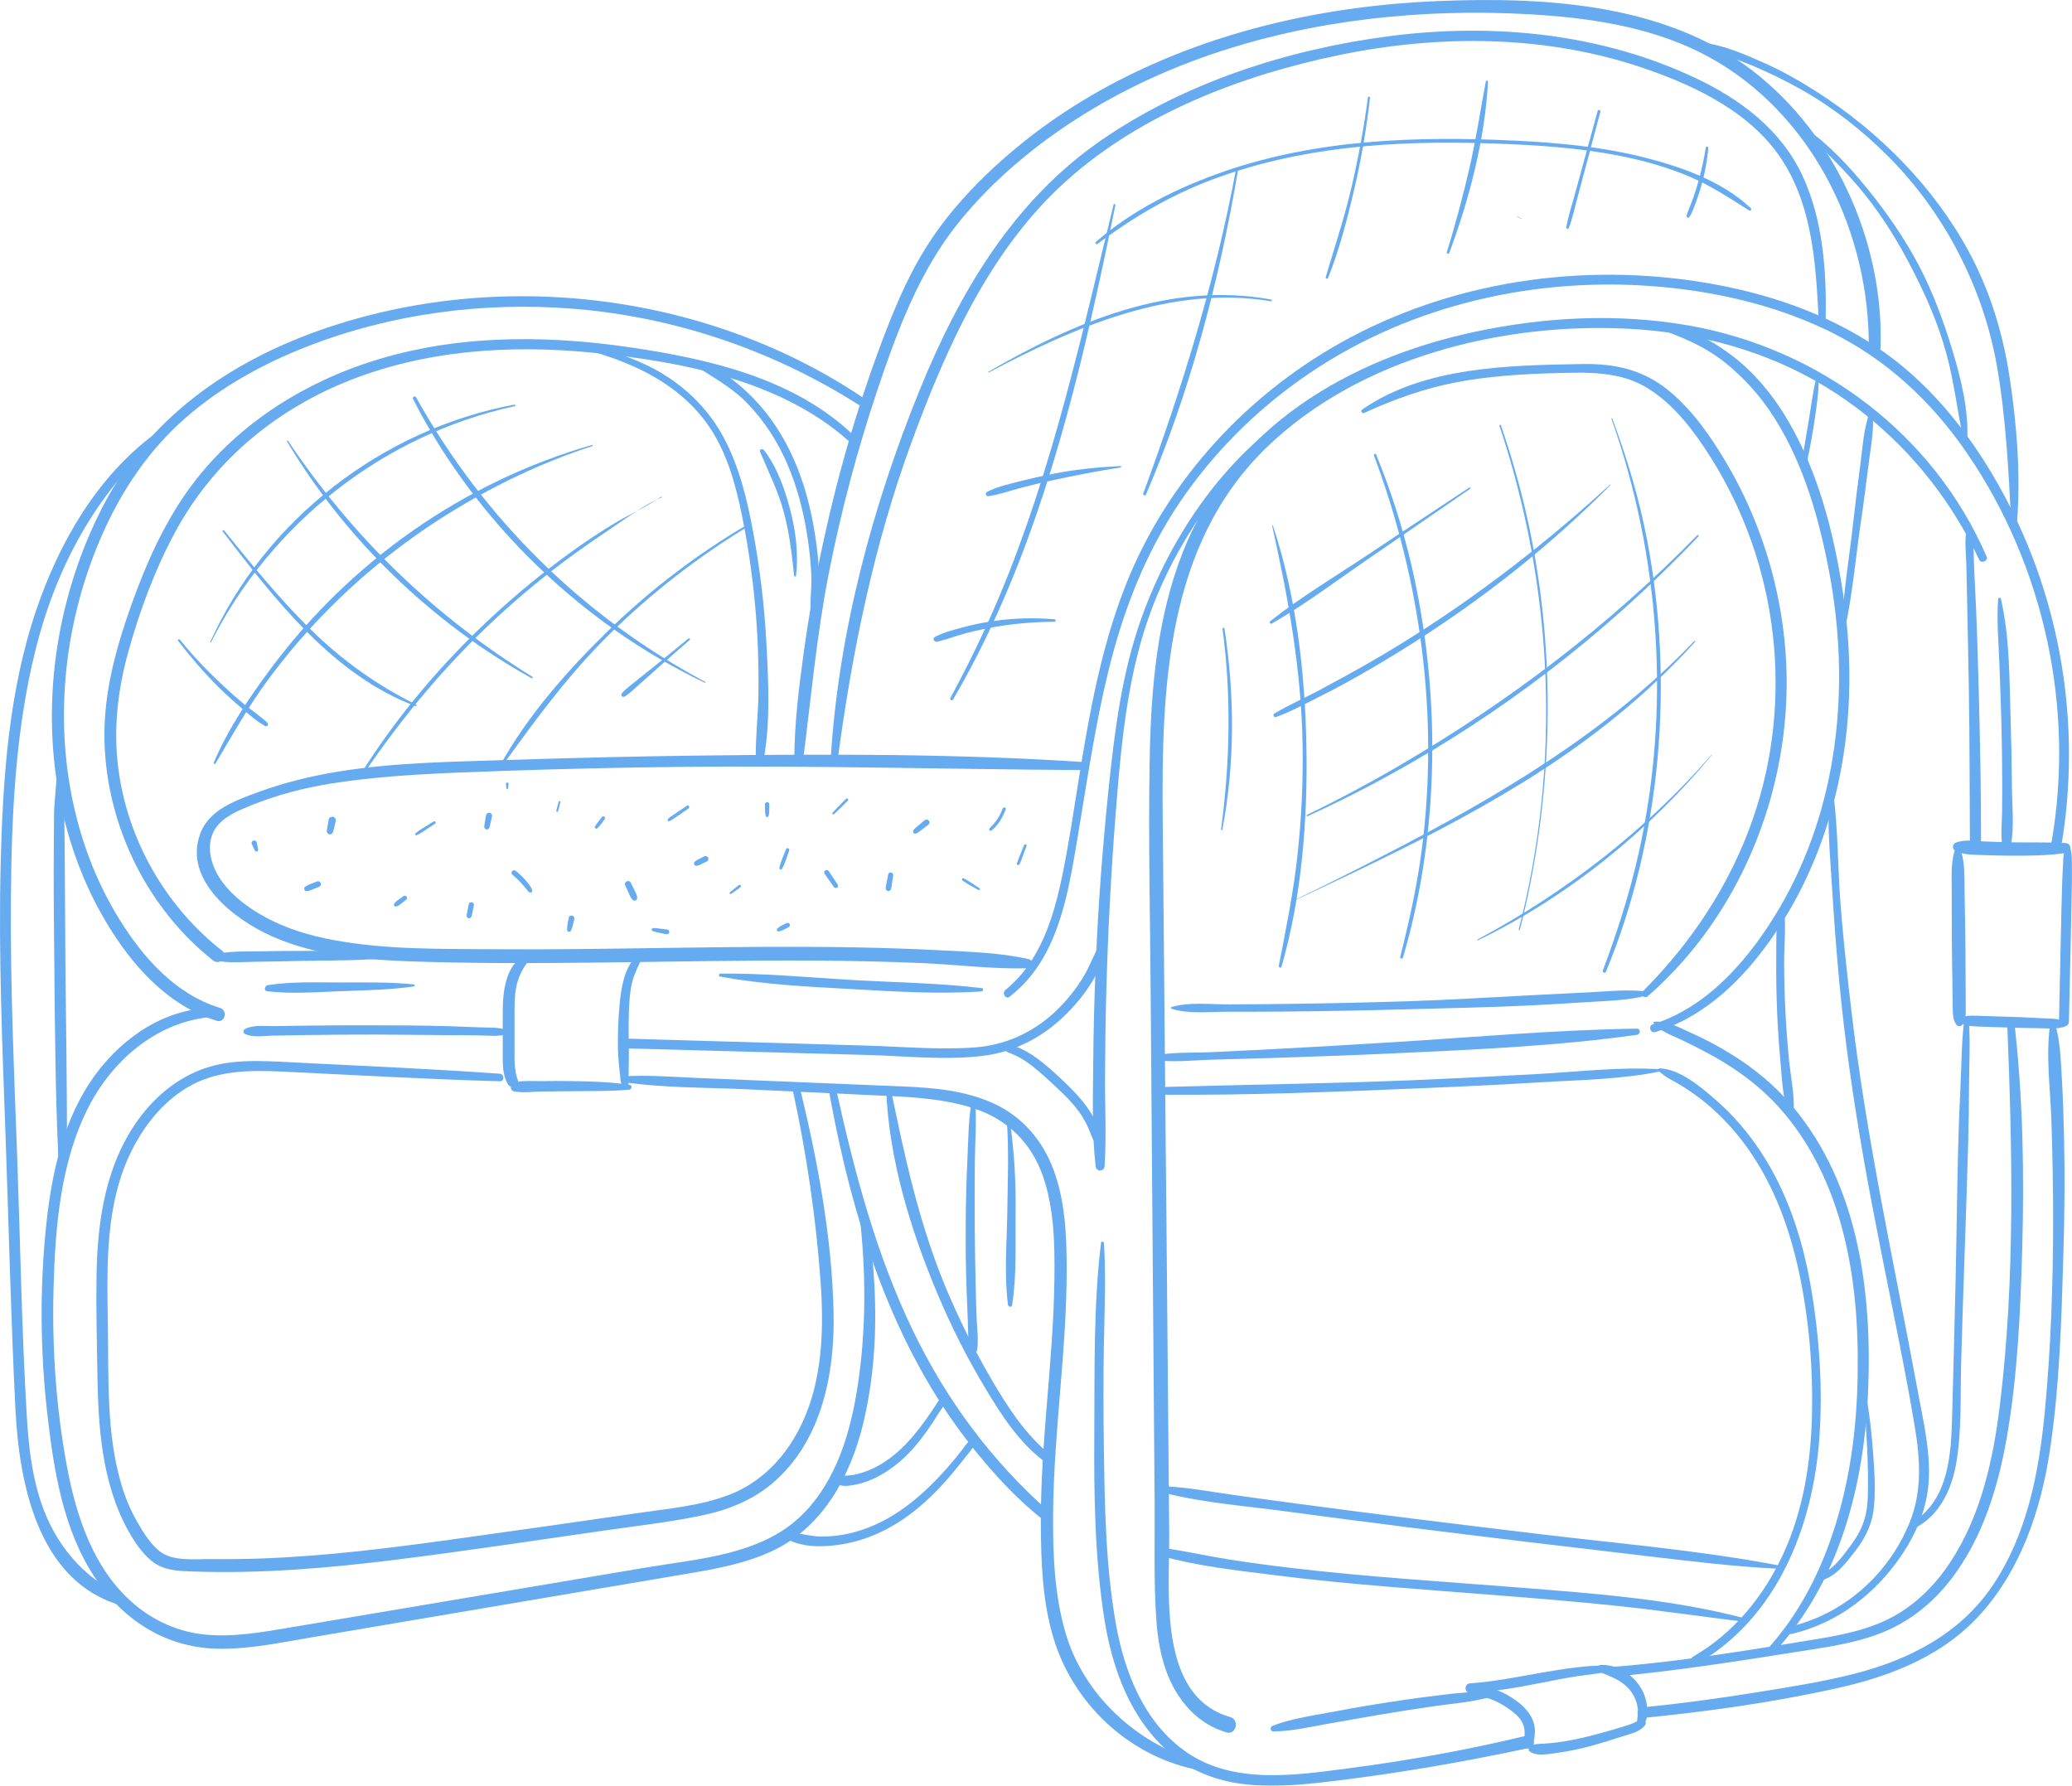 <?xml version="1.0" encoding="UTF-8"?>
<svg id="_圖層_2" data-name="圖層_2" xmlns="http://www.w3.org/2000/svg" viewBox="0 0 496.14 427.62">
  <defs>
    <style>
      .cls-1 {
        fill: #0073e6;
      }

      .cls-2 {
        opacity: .6;
      }
    </style>
  </defs>
  <g id="Illustration">
    <g class="cls-2">
      <path class="cls-1" d="M475.7,133.3c-12.66-29.37-40.02-49.86-71.34-55.36-16.97-2.98-34.52-2.06-51.32,1.54-14.87,3.19-29.46,8.84-41.93,17.65-12.55,8.86-22.28,20.82-27.91,35.15-6.18,15.72-7.6,32.82-7.91,49.56-.35,19.06.12,38.16.25,57.22.14,20.01.3,40.02.46,60.03.16,20.18.32,40.36.48,60.54.07,9.53-.26,19.18.44,28.69.57,7.76,2.57,15.54,8.12,21.28,2.4,2.48,5.32,4.24,8.61,5.24,2.34.71,3.26-3.01.92-3.68-17.49-5.03-14.48-30.14-14.6-43.92-.17-18.98-.34-37.97-.5-56.95-.34-38.06-.72-76.11-1.06-114.17-.28-31.36.8-65.68,24.87-88.96,22.29-21.56,56.45-30,86.73-28.43,16.65.87,33.1,5.29,47.37,14.04,12.76,7.83,23.54,18.79,31.32,31.57,1.92,3.15,3.68,6.39,5.24,9.74.47.99,2.21.22,1.77-.8h0Z"/>
      <path class="cls-1" d="M478.45,143.46c-.37,5.08.1,10.17.29,15.25.18,4.75.37,9.49.49,14.24.12,4.75.19,9.5.2,14.25,0,2.37,0,4.75-.03,7.12-.03,2.67-.36,5.5.04,8.14.16,1.04,1.78,1.47,2.03.22.9-4.61.31-9.82.28-14.52-.03-5.09-.13-10.18-.29-15.26-.31-9.71-.16-20.04-2.35-29.54-.09-.4-.63-.25-.66.11h0Z"/>
      <path class="cls-1" d="M470.99,126.45c-.67,2.81-.22,5.91-.15,8.78.08,3.23.15,6.45.21,9.68.12,6.45.27,12.91.38,19.36.21,12.91.19,25.82.27,38.73.01,1.7,2.63,1.63,2.64-.06.07-12.91-.22-25.82-.56-38.73-.17-6.28-.35-12.57-.63-18.85-.14-3.23-.29-6.45-.46-9.67-.15-3.02.09-6.38-.86-9.27-.13-.4-.73-.41-.84.02h0Z"/>
      <path class="cls-1" d="M494.57,201.87c-4.39-.22-8.83-.1-13.22-.18-2.16-.04-4.32-.11-6.48-.21-2.19-.1-4.38-.48-6.48.26-.84.29-1.07,1.53-.21,1.97,1.96,1.01,4.08.94,6.25,1.03,2.24.09,4.49.14,6.73.16,4.45.04,9.06,0,13.46-.64,1.5-.22,1.51-2.31-.06-2.39h0Z"/>
      <path class="cls-1" d="M468.37,202.88c-1.31,2.98-1.03,6.89-1.03,10.1,0,3.69,0,7.37.02,11.05.01,3.68.09,7.37.14,11.05.03,1.91.03,3.82.08,5.73.04,1.56-.1,3.21.84,4.52.41.57,1.14.52,1.53-.04.92-1.33.73-2.99.74-4.56.01-1.91-.02-3.82-.03-5.73-.02-3.68-.01-7.37-.07-11.05-.05-3.68-.12-7.37-.18-11.05-.05-3.21.14-7.07-1.22-10.04-.15-.32-.7-.29-.83.02h0Z"/>
      <path class="cls-1" d="M494.54,203.17c-.59,1.54-.5,3.41-.61,5.04-.11,1.62-.14,3.24-.19,4.87-.11,3.51-.19,7.03-.26,10.54-.15,7.03-.31,14.05-.46,21.08-.03,1.53,2.34,1.47,2.38-.06.16-7.03.32-14.05.48-21.08.08-3.51.16-7.02.21-10.54.02-1.62.06-3.24.03-4.86-.04-1.64.12-3.45-.4-5.01-.2-.61-.97-.51-1.18.03h0Z"/>
      <path class="cls-1" d="M494.01,244.39c-1.87-.6-3.92-.49-5.86-.6-2.11-.11-4.22-.23-6.34-.29-2.03-.06-4.07-.12-6.1-.19-1.01-.03-2.04-.1-3.05-.09-.93,0-1.99-.08-2.76.48-.41.3-.59.97-.14,1.34.74.61,1.56.61,2.5.69,1.09.1,2.19.11,3.29.15l6.1.2c2.03.07,4.07.09,6.1.12,2.08.02,4.27.27,6.31-.24.84-.21.68-1.35-.04-1.58h0Z"/>
      <path class="cls-1" d="M382.91,400.36c2.36.92,4.69,1.71,6.58,3.49,1.81,1.7,2.86,4.13,2.71,6.63-.03.55-.29,1.3-.13,1.83.17.58.69.87,1.25.67.65-.23.86-1.05.98-1.67.14-.67.17-1.4.14-2.08-.12-2.71-1.31-5.29-3.21-7.21-2.04-2.07-5.21-3.58-8.14-3.3-.98.09-1.05,1.31-.18,1.65h0Z"/>
      <path class="cls-1" d="M352.34,406.37c1.59-.31,3.47.08,4.97.64,1.6.6,3.1,1.55,4.47,2.56,1.16.85,2.31,1.91,2.9,3.25.35.8.41,1.64.39,2.5-.01.46-.04.92-.09,1.38-.06.56.12.97.25,1.5.12.46.83.68,1.14.27.39-.51.71-.83.87-1.47.14-.57.23-1.15.28-1.73.08-1.1-.05-2.24-.46-3.27-.72-1.81-2.06-3.27-3.58-4.44-1.68-1.29-3.53-2.34-5.54-3.02-.98-.33-2.07-.6-3.11-.59-1.09,0-2.21.41-3.18.86-.95.44-.18,1.75.71,1.57h0Z"/>
      <path class="cls-1" d="M392.61,411.86c-.89.42-1.68.89-2.62,1.19-1.07.34-2.14.65-3.22.97-2.29.68-4.6,1.33-6.92,1.89-2.28.54-4.6,1.02-6.92,1.32-1.14.14-2.27.23-3.42.31-1.04.08-2.21,0-3.09.62-.37.26-.57.92-.13,1.24,1.76,1.3,4.91.56,6.94.28,2.55-.35,5.06-.88,7.55-1.55,2.55-.69,5.07-1.48,7.57-2.3,1.86-.61,4.35-1.06,5.57-2.73.62-.85-.58-1.59-1.31-1.24h0Z"/>
      <path class="cls-1" d="M384.3,399.47c-.75-.7-1.67-.59-2.65-.56-1.4.04-2.79.19-4.17.36-2.78.33-5.56.77-8.31,1.26-5.7,1.01-11.41,2.16-17.19,2.56-1.44.1-1.4,2.31.06,2.25,5.64-.22,11.13-1.23,16.65-2.3,2.8-.54,5.59-1.12,8.41-1.57,1.44-.23,2.88-.39,4.32-.6,1.05-.15,2.17-.09,2.91-.92.12-.13.13-.35-.01-.48h0Z"/>
      <path class="cls-1" d="M356,405.34c-4.2-.37-8.69.28-12.87.79-4.44.54-8.87,1.19-13.29,1.9-4.05.64-8.08,1.39-12.11,2.14-4.35.81-8.9,1.47-13.02,3.1-.69.27-.58,1.32.21,1.32,4.05,0,8.13-.93,12.1-1.65,4.41-.8,8.82-1.56,13.24-2.32,4.47-.77,8.94-1.46,13.42-2.1,4.12-.58,8.49-.91,12.51-1.99.71-.19.45-1.14-.19-1.2h0Z"/>
      <path class="cls-1" d="M480.64,245.32c1.2,30.12,1.9,60.5-1.69,90.5-1.6,13.33-4.51,27.07-12.05,38.41-3.45,5.19-7.93,9.75-13.42,12.78-6.2,3.43-13.32,4.66-20.23,5.78-15.63,2.53-31.29,5.14-47.09,6.36-1.5.12-1.45,2.48.06,2.35,14.68-1.31,29.27-3.62,43.82-5.92,6.86-1.08,13.88-1.98,20.38-4.54,5.61-2.21,10.52-5.72,14.54-10.21,8.97-10.03,13.26-23.42,15.54-36.44,2.61-14.9,3.3-30.26,3.72-45.36.5-17.95.19-35.9-1.83-53.75-.12-1.09-1.78-1.09-1.74.04h0Z"/>
      <path class="cls-1" d="M490.93,245.14c-1.14,7.58.06,15.78.29,23.42.24,7.75.4,15.51.4,23.27,0,15.39-.53,30.84-1.99,46.16-1.38,14.5-4.22,29.41-12.5,41.68-7.83,11.6-20,17.8-33.27,21.17-7.66,1.94-15.51,3.15-23.29,4.41-9.05,1.46-18.14,2.7-27.27,3.59-1.62.16-1.57,2.7.06,2.54,15.45-1.5,31.02-3.71,46.18-7.05,13.27-2.92,25.93-7.84,35.1-18.26,9.3-10.58,13.99-24.41,16.11-38.13,2.45-15.84,2.87-32.08,3.34-48.08.27-9.1.37-18.22.15-27.32-.11-4.72-.24-9.44-.52-14.16-.26-4.42-.37-9-1.63-13.27-.16-.53-1.06-.57-1.15.03h0Z"/>
      <path class="cls-1" d="M263.64,297.6c-1.83,15.05-1.51,30.48-1.61,45.63-.1,14.73.11,29.91,2.41,44.48,1.91,12.03,6.35,24.19,15.92,32.25,10.29,8.66,23.35,8.3,35.98,6.87,16.78-1.9,33.39-4.75,49.9-8.28,1.89-.4,1.02-3.35-.87-2.89-14.05,3.4-28.28,5.93-42.61,7.8-12.59,1.65-27.23,3.85-38.41-3.72-10.28-6.97-15.07-19.14-17.16-30.93-2.44-13.77-2.67-28.11-2.87-42.05-.12-8.19-.15-16.36,0-24.54.15-8.19.53-16.35.03-24.53-.02-.39-.68-.51-.73-.08h0Z"/>
      <path class="cls-1" d="M313.25,96.52c-19.05,11.25-32.79,31.26-40.06,51.85-4.49,12.72-6.23,26.18-7.63,39.53-1.48,14.16-2.58,28.37-3.17,42.6-.34,8.13-.56,16.26-.62,24.39-.06,8.07-.34,16.36.58,24.39.16,1.38,2.06,1.34,2.15-.05.46-7.09.06-14.25.1-21.35.04-6.78.11-13.55.3-20.33.39-14.05,1.11-28.09,2.2-42.1,1.06-13.58,2.2-27.29,5.75-40.49,2.96-11.01,7.84-21.43,14.25-30.86,7.19-10.58,16.36-19.41,26.2-27.49.04-.04-.01-.1-.06-.07h0Z"/>
      <path class="cls-1" d="M241.75,238.66c10.16-7.78,13.23-20.65,15.34-32.63,2.69-15.28,4.71-30.71,8.43-45.79,3.52-14.29,8.86-28,17.16-40.22,7.67-11.29,17.46-21.14,28.57-29.05,24.16-17.2,54.23-24.56,83.66-22.5,14.72,1.03,29.55,4.3,42.89,10.75,13.81,6.69,24.78,16.92,33.38,29.55,18.34,26.94,25.67,60.96,20.03,93.05-.28,1.57,2.14,2.17,2.4.6,4.81-28.55-.03-58.4-13.76-83.91-7.04-13.08-16.33-25.33-28.49-34.03-11.78-8.43-25.72-13.52-39.88-16.22-29.65-5.66-61.43-1.67-88.18,12.57-24.13,12.84-43.8,33.97-53.83,59.48-5.84,14.86-8.66,30.67-11.18,46.38-1.24,7.74-2.37,15.51-3.97,23.18-1.37,6.56-3.17,13.21-6.62,19.01-1.84,3.11-4.13,5.89-6.94,8.17-.93.75.02,2.36,1,1.61h0Z"/>
      <path class="cls-1" d="M259.82,182.5c-30.26-2.01-60.72-1.95-91.04-1.59-15.34.18-30.69.54-46.02,1.04-13.97.46-28.14.57-41.97,2.85-6.44,1.06-12.89,2.64-19.02,4.9-5.25,1.94-11.63,4.13-13.78,9.82-4.25,11.25,8.15,20.67,17.01,24.63,10.7,4.79,22.65,5.71,34.22,6.09,15.06.5,30.14.42,45.21.24,16.98-.2,33.95-.57,50.93-.46,8.48.06,16.95.23,25.42.6,8.43.37,16.92,1.47,25.35,1.25,1.24-.03,1.48-1.91.24-2.19-6.9-1.56-14.05-1.75-21.1-2.12-7.11-.37-14.23-.6-21.34-.72-14.42-.25-28.85-.07-43.28.13-14.26.2-28.53.44-42.79.33-12.6-.09-25.55.11-38-2.2-5.55-1.03-11.03-2.63-16.03-5.31-5.02-2.69-10.36-6.72-12.6-12.14-1.25-3.03-1.48-6.72.51-9.49,1.98-2.76,5.53-4.14,8.56-5.37,6.08-2.46,12.42-4.12,18.88-5.15,13.42-2.13,27-2.52,40.56-3.01,14.31-.51,28.63-.84,42.95-.99,32.4-.35,64.77.57,97.16.77,1.26,0,1.17-1.85-.05-1.93h0Z"/>
      <path class="cls-1" d="M235.11,236.61c-10.25-1.22-20.61-1.35-30.91-1.94-10.54-.6-21.16-1.65-31.72-1.53-.39,0-.48.62-.08.7,10.13,1.89,20.58,2.4,30.84,2.97,10.56.58,21.22,1.33,31.78.59.43-.03.56-.74.09-.79h0Z"/>
      <path class="cls-1" d="M126.77,228.38c-5.43,1.56-6.32,8.42-6.38,13.18-.04,3.21,0,6.43,0,9.65,0,2.85-.26,5.91,1.25,8.45.74,1.24,2.89.35,2.35-1.06-.88-2.32-.78-4.72-.78-7.16,0-2.84,0-5.67,0-8.51,0-2.66-.03-5.38.75-7.95.66-2.16,1.83-4.06,3.33-5.74.34-.38-.02-.99-.52-.85h0Z"/>
      <path class="cls-1" d="M150.81,259.79c-4.57-.73-9.19-.83-13.81-.91-2.32-.04-4.64-.04-6.96,0-2.25.04-4.79-.21-6.98.33-1.05.26-1.02,1.94.05,2.14,2.14.4,4.54.05,6.72.02,2.32-.03,4.64-.05,6.95-.07,4.64-.06,9.27.04,13.89-.36.61-.05.81-1.03.13-1.14h0Z"/>
      <path class="cls-1" d="M153.26,228.31c-3.84,2.51-4.61,8.75-4.96,12.93-.25,2.94-.35,5.91-.35,8.86,0,3.35.42,6.64.86,9.95.14,1.06,1.72,1.08,1.7-.04-.03-2.92.11-5.82.07-8.73-.04-2.87-.09-5.73,0-8.6.07-2.4.2-4.83.72-7.18.53-2.38,1.71-4.35,2.61-6.57.16-.4-.22-.9-.65-.62h0Z"/>
      <path class="cls-1" d="M263.72,225.35c-1.64,2.81-2.68,5.9-4.39,8.7-1.84,3.02-4.1,5.8-6.68,8.22-5.33,4.99-11.99,8.03-19.28,8.55-8.68.63-17.59-.21-26.28-.46-8.86-.26-17.72-.52-26.58-.77-10.22-.3-20.45-.59-30.67-.89-1.51-.04-1.45,2.31.06,2.35l57.76,1.57c9.08.25,18.59,1.32,27.63.22,6.8-.82,13.02-3.76,18.16-8.27,5.18-4.55,10.82-11.83,11.49-18.91.06-.67-.91-.8-1.21-.3h0Z"/>
      <path class="cls-1" d="M192.24,182.45c1.96-15.05,3.25-30.09,6.19-45.02,2.92-14.89,6.82-29.58,11.64-43.96,4.74-14.11,10-28.43,19.44-40.15,8.33-10.33,18.8-18.98,30.04-25.96,21.84-13.57,47.22-20.81,72.68-23.29,12.9-1.26,25.93-1.35,38.85-.32,14.07,1.12,28.35,3.9,40.57,11.31,23.28,14.12,36.01,41.42,35.83,68.14-.01,1.83,2.77,1.74,2.83-.07.72-24.12-9.9-48.93-28.49-64.46C400.61.93,370.92-.82,344.42.25c-26.45,1.07-53.03,6.87-76.65,19.07-11.53,5.96-22.27,13.49-31.62,22.51-5.4,5.2-10.33,10.92-14.32,17.27-3.83,6.09-6.77,12.68-9.38,19.36-6.41,16.44-11.42,33.47-15.18,50.7-1.93,8.83-3.52,17.73-4.76,26.69-1.21,8.72-2.32,17.56-2.31,26.37,0,1.15,1.9,1.42,2.06.23h0Z"/>
      <path class="cls-1" d="M200.59,181.86c3.47-25.93,8.67-51.41,17.7-76.02,8.36-22.77,18.9-46.4,37.37-62.82,17.92-15.94,41.74-25.02,64.95-29.82,24.08-4.99,49.66-4.87,73.08,3.16,12.56,4.3,25.98,10.77,33.3,22.38,7.06,11.2,7.83,24.82,8.48,37.68.06,1.1,1.69,1.05,1.7-.04.19-11.54-.63-23.68-5.56-34.29-5.11-11.01-14.83-18.29-25.56-23.37-22.77-10.79-48.67-13.29-73.46-10.05-24.14,3.15-48.96,11.08-69.09,25.05-20.95,14.53-33.79,36.36-43.24,59.56-11.4,28-19.47,58.15-21.35,88.4-.06.95,1.55,1.14,1.68.19h0Z"/>
      <path class="cls-1" d="M407.49,11.16c3.9,1.75,8.07,2.85,12.02,4.51,3.96,1.67,7.85,3.56,11.59,5.66,7.68,4.3,14.69,9.8,20.92,16.01,13.58,13.54,22.92,31.65,26.18,50.52,2.14,12.34,2.74,24.87,3.39,37.35.05.9,1.31.84,1.38-.03.9-11.61-.02-23.28-1.76-34.78-1.61-10.62-4.66-20.65-9.77-30.13-8.38-15.54-21.49-28.71-36.28-38.2-4.18-2.68-8.48-5.12-13.02-7.13-4.51-1.99-9.36-4.11-14.29-4.7-.5-.06-.93.67-.36.92h0Z"/>
      <path class="cls-1" d="M431.69,30.91c5.11,5.13,10.35,10.04,14.88,15.71,4.48,5.61,8.18,11.69,11.44,18.08,3.32,6.48,6.15,12.97,8.06,20.01,1.88,6.9,2.66,13.99,4.14,20.95.11.51.83.32.85-.14.37-7.26-1.46-14.74-3.56-21.66-2.08-6.84-4.62-13.78-7.94-20.12-3.43-6.54-7.71-12.73-12.35-18.46-4.43-5.47-9.37-10.81-15.2-14.81-.26-.18-.53.23-.32.44h0Z"/>
      <path class="cls-1" d="M94.8,228.51c-7.12-.97-14.49-.85-21.67-.81-3.66.02-7.33.01-10.99.11-3.43.09-7.43-.18-10.74.81-.65.19-.63,1.17.03,1.33,3.23.79,7.03.36,10.34.34,3.66-.02,7.33-.15,10.99-.21,7.29-.11,14.73,0,21.96-.9.34-.04.48-.61.07-.67h0Z"/>
      <path class="cls-1" d="M207.9,96.08c-37.66-25.96-88.36-32.18-131.4-16.97-21.7,7.67-40.81,20.98-51.64,41.71-10.38,19.88-14.58,43.24-11.39,65.46,1.72,11.98,5.54,23.65,11.69,34.1,6.16,10.49,14.79,20.36,26.75,24.06,1.96.61,2.72-2.49.77-3.09-10.65-3.25-18.39-12.01-24.08-21.19-5.61-9.04-9.38-19.13-11.43-29.56-4.14-21.09-1.23-43.56,7.55-63.13,4.7-10.48,11.12-19.91,19.81-27.49,8.43-7.35,18.42-12.85,28.8-16.92,20.3-7.96,42.42-10.87,64.12-9.11,24.78,2.01,48.66,10.32,69.5,23.84,1.07.69,1.97-1.01.95-1.72h0Z"/>
      <path class="cls-1" d="M204.39,104.23c-14.28-13.7-34.83-18.33-53.81-21.1-21.21-3.1-43.36-2.94-63.8,4.15-17.61,6.11-33.45,17.16-43.67,32.93-5.65,8.71-9.6,18.43-12.9,28.24-3.21,9.56-5.52,19.44-5.18,29.58.68,20.01,10.29,39.52,26,51.97,1.6,1.27,3.81-1.04,2.19-2.31-13.63-10.67-22.78-26.73-24.92-43.92-1.18-9.41-.08-18.69,2.45-27.8,2.7-9.72,6.28-19.38,11.04-28.28,8.91-16.66,23.34-28.95,40.74-36.12,18.92-7.79,39.76-9.13,59.94-7.06,21.01,2.15,44.38,6.59,60.67,21.02.87.77,2.08-.5,1.24-1.3h0Z"/>
      <path class="cls-1" d="M121.68,246.76c-1.99-.84-4.24-.65-6.38-.74-2.73-.11-5.46-.21-8.2-.3-5.63-.17-11.27-.18-16.91-.2-5.46-.02-10.93,0-16.39.07-2.73.03-5.46.07-8.2.12-2.28.04-4.93-.38-6.98.73-.42.23-.41.93.03,1.14,1.98.95,4.34.46,6.49.42,2.73-.06,5.46-.11,8.2-.15,5.46-.08,10.93-.11,16.39-.11,5.46,0,10.93.09,16.39.13,2.73.02,5.46.02,8.19.04,2.36.02,5.02.45,7.27-.35.32-.11.45-.64.08-.8h0Z"/>
      <path class="cls-1" d="M99.08,235.73c-5.78-.62-11.68-.46-17.49-.47-5.78,0-11.73-.26-17.46.64-.73.11-1.08,1.35-.16,1.46,5.72.68,11.59.23,17.33,0,5.91-.23,11.93-.3,17.79-1.15.31-.05.3-.45-.01-.48h0Z"/>
      <path class="cls-1" d="M136.06,82.73c13.84,3.08,27.81,8.88,35.19,21.74,3.81,6.64,5.55,14.32,6.96,21.77,1.61,8.51,2.64,17.13,3.12,25.78.26,4.78.35,9.57.27,14.36-.08,4.94-.67,9.9-.63,14.84,0,1.1,1.76,1.34,1.96.22,1.55-8.71,1.06-18.2.61-26.99-.46-8.99-1.52-17.96-3.15-26.81-1.45-7.89-3.31-15.78-7.12-22.9-3.37-6.3-8.4-11.45-14.49-15.17-3.41-2.08-7.17-3.67-10.96-4.93-3.96-1.32-7.65-1.86-11.75-2.11-.11,0-.13.17-.02.19h0Z"/>
      <path class="cls-1" d="M165.95,87.23c4.57,3.04,9.18,5.39,13.06,9.41,4.06,4.21,7.25,9.19,9.55,14.56,2.35,5.48,3.85,11.3,4.76,17.18.48,3.14.83,6.31.96,9.49.13,3.23-.49,6.6-.04,9.79.05.39.61.63.81.2,1.33-2.73,1.2-6.08,1.14-9.05-.08-3.51-.45-7.01-.98-10.47-.98-6.4-2.6-12.71-5.25-18.62-2.38-5.31-5.56-10.28-9.66-14.44-3.69-3.75-8.71-7.89-14.06-8.79-.46-.08-.68.49-.29.74h0Z"/>
      <path class="cls-1" d="M182,108.19c1.98,4.72,4.25,9.22,5.61,14.18,1.4,5.09,1.99,10.22,2.53,15.45.03.25.44.34.48.05.6-5.11-.05-10.5-1.32-15.46-1.3-5.08-3.15-10.45-6.37-14.64-.32-.42-1.17-.16-.93.42h0Z"/>
      <path class="cls-1" d="M394.12,237.41c-4.43-.54-8.98-.03-13.42.2-4.76.25-9.53.48-14.29.72-9.7.49-19.4,1.11-29.11,1.42-9.54.3-19.08.52-28.62.64-4.77.06-9.54.1-14.31.12-4.41.03-9.58-.65-13.84.64-.21.06-.18.34,0,.4,4.11,1.31,9.1.71,13.36.72,4.77.01,9.54,0,14.31-.05,9.71-.09,19.42-.27,29.13-.55,9.54-.27,19.08-.43,28.61-.89,4.77-.23,9.53-.51,14.29-.83,4.6-.31,9.42-.35,13.9-1.53.48-.13.51-.96-.03-1.02h0Z"/>
      <path class="cls-1" d="M277.72,241.58h-.41s-.02.03,0,.03h.41s.02-.03,0-.03h0Z"/>
      <path class="cls-1" d="M391.93,246.31c-19.48.3-38.98,2.06-58.42,3.26-9.66.59-19.31,1.17-28.97,1.67-4.75.25-9.49.48-14.24.7-4.67.22-9.79-.11-14.35.94-.42.1-.41.8.02.87,4.62.77,9.71.11,14.38,0,4.75-.12,9.5-.26,14.24-.41,9.66-.31,19.33-.65,28.99-1.1,19.45-.9,39.1-1.73,58.39-4.44.92-.13.94-1.49-.04-1.48h0Z"/>
      <path class="cls-1" d="M396.24,78.38c5.92,2.11,11.44,4.24,16.46,8.16,4.88,3.82,9,8.48,12.3,13.72,7.03,11.17,10.72,24.39,13.1,37.26,4.99,27.02,2.09,55.87-11.97,79.85-6.91,11.77-16.87,23.68-30.34,27.89-1.2.38-.64,2.26.57,1.88,12.27-3.83,21.43-13.02,28.52-23.42,7.69-11.26,12.85-24.18,15.58-37.52,3.05-14.86,3.03-30.24.69-45.2-2.13-13.66-5.77-27.71-12.71-39.77-3.62-6.28-8.28-12.05-14.12-16.39-5.09-3.78-11.52-7.15-17.99-7.23-.46,0-.47.62-.08.76h0Z"/>
      <path class="cls-1" d="M326.71,98.86c7.19-3.29,14.47-5.9,22.25-7.36,7.64-1.44,15.44-1.93,23.21-2.14,7.84-.21,15.8-.6,22.67,3.79,6.32,4.03,10.96,10.3,14.9,16.56,16.14,25.64,19.91,57.97,9.92,86.58-5.45,15.59-14.65,29.46-26.29,41.1-.77.77.41,1.85,1.21,1.15,23.18-20.22,35.25-51.95,32.97-82.43-1.19-15.85-6.01-31.42-14.08-45.12-3.75-6.37-8.16-12.76-13.92-17.48-6.14-5.02-12.94-6.48-20.73-6.34-17.38.31-37.76.57-52.62,10.88-.52.36-.05,1.07.51.82h0Z"/>
      <path class="cls-1" d="M397.69,256.04c-9.79-.62-19.89.62-29.68,1.15-9.89.54-19.78,1.05-29.68,1.47-19.8.82-39.61,1.05-59.41,1.62-1.2.03-1.15,1.86.05,1.86,19.97.15,39.98-.66,59.93-1.49,9.9-.41,19.8-.86,29.68-1.47,9.64-.59,19.72-.68,29.19-2.67.28-.06.18-.46-.08-.47h0Z"/>
      <path class="cls-1" d="M397.18,256.43c1.56,1.56,3.45,2.32,5.33,3.47,2.14,1.32,4.21,2.77,6.14,4.39,3.76,3.14,7.08,6.79,9.91,10.79,6.24,8.8,9.95,19.05,12.21,29.55,2.39,11.12,3.36,22.72,3.11,34.08-.25,11.37-2.07,22.88-6.83,33.29-4.64,10.14-11.86,19.03-21.58,24.66-1.09.63-.06,2.3,1.03,1.67,19.08-11.02,27.62-32.83,29.14-53.91.87-12.05.01-24.39-2.03-36.28-1.95-11.34-5.57-22.53-11.91-32.21-3-4.57-6.57-8.81-10.7-12.4-3.55-3.1-8.71-7.56-13.59-7.7-.32,0-.44.4-.24.61h0Z"/>
      <path class="cls-1" d="M395.96,245c1.72,2.07,4.14,2.79,6.53,3.94,2.82,1.36,5.63,2.76,8.35,4.31,4.99,2.85,9.66,6.24,13.68,10.36,7.94,8.14,13.2,18.57,16.27,29.45,3.36,11.94,4.26,24.48,4.02,36.83-.2,10.76-1.47,21.53-4.33,31.92-3.29,11.93-8.48,23.11-16.7,32.45-.74.84.5,2.03,1.26,1.2,15.42-16.91,21.27-39.55,22.26-61.93,1.05-23.86-2.22-49.88-18.18-68.74-4.19-4.95-9.21-9.06-14.72-12.45-3.04-1.87-6.22-3.56-9.49-5.02-2.8-1.24-5.73-2.97-8.83-2.64-.16.02-.22.19-.12.3h0Z"/>
      <path class="cls-1" d="M434.91,90.49c-.78,3.14-1.17,6.32-1.69,9.51-.52,3.19-1.08,6.38-1.61,9.57-.13.79,1.04,1.1,1.22.3.7-3.22,1.26-6.46,1.74-9.73.47-3.2.94-6.36.92-9.59,0-.33-.49-.38-.57-.06h0Z"/>
      <path class="cls-1" d="M447.71,98.64c-1.49,4.08-1.72,8.65-2.29,12.94-.57,4.28-1.12,8.56-1.59,12.85-.96,8.84-2.54,17.79-2.87,26.68-.01.4.61.46.7.08,1.93-8.68,2.67-17.76,3.98-26.56.65-4.35,1.2-8.71,1.74-13.08.52-4.2,1.43-8.61,1.03-12.84-.04-.41-.56-.45-.7-.08h0Z"/>
      <path class="cls-1" d="M425.93,218.11c-.73,3.67-.58,7.66-.61,11.4-.04,4.21.03,8.41.2,12.61.17,4.05.44,8.09.81,12.12.35,3.84.49,8.13,1.71,11.79.27.83,1.45.61,1.48-.24.15-3.95-.77-8.13-1.15-12.07-.38-3.88-.66-7.76-.86-11.65-.19-3.89-.29-7.78-.3-11.68,0-3.99.44-8.17.05-12.14-.07-.72-1.17-.94-1.33-.15h0Z"/>
      <path class="cls-1" d="M438.03,190.02c-.55,7.36.19,14.93.64,22.29.45,7.42,1,14.83,1.69,22.23,1.32,14.22,3.36,28.39,5.81,42.46,2.52,14.49,5.54,28.88,8.38,43.3,1.4,7.13,2.77,14.26,3.96,21.43,1.29,7.76,1.76,15.39-1.24,22.83-4.99,12.35-15.74,21.97-28.78,24.98-1.13.26-.61,1.99.52,1.72,11.1-2.59,20.31-9.79,26.55-19.19,3.31-4.99,5.73-10.71,6.22-16.72.61-7.41-1.23-14.99-2.57-22.23-5.62-30.5-12.39-60.73-15.95-91.57-.97-8.4-1.92-16.8-2.56-25.23-.66-8.73-.56-17.64-1.71-26.31-.08-.62-.92-.6-.96.02h0Z"/>
      <path class="cls-1" d="M446.29,334.05c.56,8.09,1.18,16.23.96,24.34-.11,4.25-1.19,7.7-3.71,11.13-2.03,2.77-4.56,6.57-8.01,7.59-.89.26-.48,1.62.42,1.39,3.57-.95,5.78-3.88,7.98-6.68,2.49-3.18,4.3-6.51,4.74-10.58.46-4.27.18-8.74-.13-13.01-.34-4.78-.86-9.55-1.71-14.26-.05-.3-.56-.22-.53.09h0Z"/>
      <path class="cls-1" d="M470.34,244.32c-.67,5.11-.63,10.37-.89,15.51-.26,5.12-.45,10.23-.58,15.35-.27,10.57-.37,21.15-.61,31.72-.24,10.58-.53,21.15-.81,31.72-.25,9.37-.64,20.25-9.41,25.88-.81.52-.06,1.71.78,1.26,5.57-2.99,8.41-8.93,9.52-14.95,1.46-7.99,1.03-16.42,1.26-24.51.48-17.4,1.18-34.8,1.67-52.2.13-4.78.2-9.54.22-14.32.01-5.08.34-10.27-.05-15.34-.04-.58-.99-.76-1.08-.12h0Z"/>
      <path class="cls-1" d="M426.06,374.88c-18.86-3.6-38.14-5.22-57.2-7.5-19.13-2.29-38.25-4.64-57.35-7.19-5.41-.72-10.81-1.46-16.21-2.22-5.3-.74-10.63-1.78-15.98-2.04-.96-.05-1.08,1.42-.18,1.65,9.33,2.33,19.28,3.05,28.8,4.34,9.63,1.3,19.27,2.55,28.91,3.77,19.11,2.41,38.25,4.67,57.38,6.92,10.58,1.24,21.1,2.55,31.74,3.05.43.02.51-.68.08-.76h0Z"/>
      <path class="cls-1" d="M417.94,387.56c-17.37-4.61-35.68-5.93-53.54-7.36-18.3-1.46-36.64-2.55-54.88-4.7-5.06-.6-10.12-1.27-15.16-2.06-5.2-.81-10.36-2.01-15.56-2.72-1.25-.17-1.74,1.58-.48,1.93,8.62,2.42,17.88,3.39,26.75,4.52,8.92,1.14,17.87,1.99,26.83,2.74,18.08,1.51,36.17,2.67,54.22,4.52,10.57,1.08,21.07,2.64,31.62,3.93.52.06.74-.67.2-.81h0Z"/>
      <path class="cls-1" d="M149.04,259.07c9.59,1.47,19.58,1.3,29.27,1.75,10.03.47,20.07.94,30.1,1.41,8.25.39,16.73.59,24.66,3.14,8.05,2.59,13.89,8.27,16.66,16.26,2.7,7.8,2.84,16.28,2.75,24.45-.11,9.8-.94,19.58-1.74,29.34-.79,9.74-1.55,19.51-1.51,29.29.03,9.22.36,18.87,3.09,27.75,4.76,15.5,17.75,27.73,33.59,31.18,1.32.29,1.79-1.65.51-2.03-14.46-4.26-26.9-15.87-31.22-30.41-2.76-9.27-3.12-19.43-3.03-29.04.09-9.79.92-19.55,1.71-29.3.81-9.93,1.59-19.87,1.54-29.84-.04-7.7-.44-15.68-3.17-22.96-2.6-6.96-7.41-12.63-14.21-15.77-6.82-3.16-14.42-3.82-21.83-4.13-10.95-.46-21.9-.9-32.85-1.36-5.61-.23-11.22-.47-16.83-.7-5.75-.24-11.59-.72-17.33-.36-.72.05-.93,1.21-.15,1.33h0Z"/>
      <path class="cls-1" d="M240.07,251.24c.99.76,2.36,1.11,3.47,1.68,1.2.61,2.33,1.36,3.4,2.18,2.14,1.65,4.13,3.51,6.1,5.35,1.88,1.77,3.75,3.6,5.27,5.69.74,1.01,1.38,2.08,1.94,3.21.59,1.2.97,2.47,1.57,3.67.35.7,1.25.22,1.31-.39.27-2.66-1.34-5.4-2.84-7.51-1.65-2.31-3.64-4.35-5.7-6.29-2.08-1.96-4.18-3.91-6.51-5.57-1.17-.83-2.4-1.59-3.71-2.18-1.2-.55-2.7-1.16-4.03-.89-.44.09-.61.78-.25,1.05h0Z"/>
      <path class="cls-1" d="M198.54,261.54c5.43,30.04,14.95,60.71,34.22,84.91,4.99,6.27,10.49,12.32,16.79,17.3,1.2.95,2.84-.7,1.66-1.75-13.83-12.23-24.57-26.73-32.6-43.36-8.82-18.28-13.98-37.88-18.35-57.62-.25-1.14-1.93-.6-1.72.52h0Z"/>
      <path class="cls-1" d="M212.19,260.89c.67,16.82,5.89,33.74,12.4,49.18,3.21,7.61,6.93,14.99,11.17,22.07,4.03,6.73,8.32,13.49,14.77,18.16.97.7,2.18-.94,1.24-1.7-6.2-5-10.51-11.67-14.47-18.48-4.19-7.21-7.91-14.72-11.09-22.43-6.26-15.2-9.62-30.96-12.93-46.98-.13-.63-1.13-.45-1.1.18h0Z"/>
      <path class="cls-1" d="M232.77,263.2c-.9,4.63-.9,9.58-1.12,14.29-.25,5.24-.38,10.47-.41,15.72-.03,5.07.02,10.14.19,15.21.09,2.53.19,5.07.3,7.6.11,2.41-.03,4.97.6,7.31.21.78,1.51.8,1.64-.04.37-2.39,0-4.91-.1-7.32-.09-2.36-.17-4.73-.22-7.09-.12-5.07-.21-10.14-.25-15.21-.04-5.07-.02-10.14.02-15.2.04-5.02.5-10.19.07-15.18-.03-.39-.64-.51-.73-.08h0Z"/>
      <path class="cls-1" d="M241.04,267.84c.59,7.35.25,14.82.16,22.19-.09,7.37-.79,15.08.16,22.4.07.51.88.71.98.11,1.16-7.2.75-14.85.85-22.13.09-7.62-.35-15.05-1.44-22.59-.06-.44-.74-.45-.71.02h0Z"/>
      <path class="cls-1" d="M51.73,241.35c-11.62-.19-21.99,6.68-28.74,15.78-7.69,10.37-10.56,23.41-11.9,36.02-1.61,15.16-1.47,30.54.27,45.69,1.54,13.37,3.8,27.6,11.42,39.01,6.99,10.47,17.38,16.94,30.13,16.97,7.17.02,14.31-1.49,21.35-2.68,7.7-1.31,15.4-2.61,23.11-3.92,15.4-2.61,30.81-5.22,46.21-7.83,7.61-1.29,15.23-2.56,22.83-3.87,6.49-1.12,12.99-2.44,18.95-5.34,12.02-5.85,18.43-18.12,21.41-30.63,3.68-15.48,3.39-31.75,1.15-47.41-.17-1.16-1.99-1.17-1.86.05,1.41,13.59,1.25,27.86-1.13,41.34-1.86,10.52-5.54,21.46-13.58,28.89-9.68,8.95-24.24,9.85-36.61,11.93-14.07,2.37-28.14,4.74-42.2,7.11-14.4,2.43-28.81,4.86-43.21,7.28-6.64,1.12-13.44,2.33-20.19,1.68-6.2-.6-12.03-3.13-16.81-7.13-9.9-8.29-14.08-21.13-16.35-33.41-2.57-13.88-3.53-28.12-3.16-42.22.39-14.68,1.61-30.4,8.44-43.68,5.96-11.59,17.12-20.9,30.53-21.53,1.35-.06,1.29-2.07-.05-2.09h0Z"/>
      <path class="cls-1" d="M119.65,257.11c-16.78-1.19-33.6-1.9-50.41-2.76-7.21-.37-14.72-.82-21.56,1.96-5.51,2.23-10.2,6.1-13.82,10.79-8.49,11.02-10.54,24.9-10.75,38.45-.12,7.65.08,15.31.2,22.96.1,6.5.34,13.01,1.35,19.44,1.02,6.47,2.86,12.89,6.07,18.63,1.46,2.6,3.27,5.34,5.62,7.24,2.82,2.27,6.22,2.35,9.68,2.48,16.43.6,32.85-.82,49.14-2.86,16.39-2.05,32.73-4.53,49.08-6.88,7.85-1.12,15.81-2.02,23.58-3.62,6.38-1.31,12.35-3.63,17.33-7.93,11.64-10.05,14.77-26.13,14.44-40.8-.4-17.99-3.8-36.12-8.03-53.57-.27-1.13-1.97-.6-1.72.52,3.25,14.97,5.5,30.19,6.62,45.47.98,13.39.39,27.59-7.21,39.16-3.54,5.39-8.48,9.74-14.52,12.1-6.82,2.66-14.34,3.32-21.53,4.36-15.2,2.21-30.41,4.37-45.63,6.48-15.11,2.09-30.29,3.96-45.55,4.48-3.68.12-7.36.17-11.05.12-3.68-.05-9.05.61-12.21-1.49-2.59-1.73-4.43-4.85-5.95-7.49-1.61-2.8-2.84-5.76-3.75-8.85-3.66-12.37-3.03-25.6-3.24-38.36-.23-14.02-.69-28.94,5.79-41.8,3-5.94,7.34-11.36,13.08-14.85,7.05-4.28,15.12-4.25,23.1-3.88,17.29.82,34.58,1.83,51.89,2.31,1.17.03,1.09-1.72-.04-1.8h0Z"/>
      <path class="cls-1" d="M226.07,334.22c-1.04.41-1.57,1.61-2.17,2.5-.8,1.2-1.61,2.4-2.46,3.57-1.76,2.42-3.66,4.76-5.85,6.8-1.99,1.85-4.24,3.46-6.71,4.61-1.21.56-2.48,1-3.77,1.32-1.52.38-2.9.35-4.44.33-1.06-.02-1.18,1.33-.45,1.84,1.28.9,2.9.64,4.36.37,1.44-.26,2.82-.69,4.16-1.28,2.68-1.17,5.09-2.82,7.27-4.77,2.26-2.03,4.2-4.4,5.96-6.87.97-1.36,1.87-2.76,2.75-4.17.68-1.09,1.97-2.53,1.88-3.87-.02-.24-.26-.48-.52-.38h0Z"/>
      <path class="cls-1" d="M233.13,343.88c-1.51,1.42-2.68,3.28-4,4.88-1.34,1.63-2.72,3.22-4.17,4.76-3.06,3.26-6.42,6.28-10.17,8.73-3.58,2.34-7.53,4.08-11.71,5.01-2.13.47-4.3.7-6.48.67-2.33-.03-4.49-.63-6.77-.93-1.04-.14-1.86,1.33-.73,1.87,3.8,1.81,8.82,1.58,12.86.87,4.5-.79,8.83-2.53,12.71-4.92,3.96-2.43,7.47-5.53,10.64-8.92,1.69-1.82,3.29-3.72,4.82-5.67,1.38-1.76,3.03-3.57,4.03-5.58.33-.66-.49-1.26-1.03-.75h0Z"/>
      <path class="cls-1" d="M37.17,103.83c-13.92,10.26-23,26.09-28.48,42.22C2.07,165.52.67,186.45.16,206.86c-.54,21.84.4,43.68,1.18,65.5.77,21.65,1.27,43.33,2.35,64.97.88,17.69,5.29,41.18,25.02,47.02,1.29.38,2.15-1.69.87-2.23-7.32-3.06-13.16-8.84-16.91-15.79-4.49-8.3-5.7-17.92-6.25-27.2-1.22-20.54-1.55-41.16-2.29-61.72-.74-20.63-1.68-41.28-1.52-61.93.15-20.1,1.03-40.51,5.95-60.08,4.91-19.53,14.29-37.07,29.51-50.46.61-.54-.24-1.6-.9-1.11h0Z"/>
      <path class="cls-1" d="M13.72,183.88c-.18,3.93-.76,7.82-.79,11.76-.03,3.92-.06,7.83-.07,11.75-.02,7.66.07,15.32.14,22.98.14,15.49.25,30.98.95,46.46.06,1.32,2.05,1.27,2.06-.05.1-15.49-.22-30.98-.35-46.47-.06-7.66-.07-15.32-.14-22.98-.03-3.74-.08-7.49-.11-11.23-.04-4.1-.61-8.15-.78-12.24-.02-.58-.87-.55-.9.02h0Z"/>
      <path class="cls-1" d="M166.23,120.04s.04-.06,0-.06-.04.06,0,.06h0Z"/>
      <path class="cls-1" d="M385.86,100.28c11.7,33.05,14.19,69.75,6.53,103.97-2.15,9.61-5.15,18.96-8.6,28.18-.16.42.57.71.74.29,13.28-31.99,16.37-69.4,9.89-103.32-1.9-9.97-4.81-19.68-8.36-29.18-.05-.13-.26-.07-.22.07h0Z"/>
      <path class="cls-1" d="M359.04,101.95c12.98,38.94,14.85,80.85,4.61,120.64-.05.18.23.25.28.07,7.75-30.48,8.84-63.12,2.74-94.01-1.8-9.09-4.26-18.04-7.27-26.81-.08-.23-.45-.12-.37.11h0Z"/>
      <path class="cls-1" d="M328.98,109.03c11.18,29.89,15.56,62.22,11.53,93.93-1.13,8.87-3.04,17.52-5.23,26.18-.11.42.53.58.66.16,8.9-30.13,9.09-63.63,1.99-94.13-2.1-9-4.91-17.75-8.41-26.3-.13-.32-.65-.18-.52.16h0Z"/>
      <path class="cls-1" d="M304.62,125.93c3.9,17.42,7.01,34.69,7.29,52.6.14,8.65-.27,17.3-1.19,25.9-.96,9.08-2.78,17.91-4.51,26.86-.08.43.53.58.66.16,4.89-16.93,6.28-35.39,5.95-52.94-.34-17.6-2.45-35.87-8.02-52.63-.04-.12-.21-.06-.18.06h0Z"/>
      <path class="cls-1" d="M292.73,150.56c2.14,15.99,1.79,32.07-.35,48.04-.03.2.27.28.31.08,3.02-15.86,2.96-32.19.52-48.13-.05-.3-.52-.3-.48.01h0Z"/>
      <path class="cls-1" d="M409.84,180.73c-15.88,18.2-34.8,32.84-56.05,44.24-.13.07,0,.25.12.19,21.5-10.46,40.75-26,56-44.36.04-.05-.03-.11-.07-.07h0Z"/>
      <path class="cls-1" d="M405.66,153.54c-20.92,21.9-47.32,37.37-74.02,51.15-7.6,3.92-15.26,7.74-22.95,11.49-.04.02,0,.07.03.05,27.19-12.82,54.91-25.61,78.37-44.74,6.69-5.45,12.97-11.36,18.77-17.76.13-.14-.08-.33-.21-.2h0Z"/>
      <path class="cls-1" d="M406.39,128.18c-21.04,21.55-44.92,39.7-70.89,54.9-7.36,4.31-14.88,8.33-22.55,12.05-.21.1-.02.39.19.3,27.22-12.44,52.48-28.98,74.84-48.88,6.48-5.77,12.72-11.81,18.71-18.09.19-.19-.11-.48-.3-.29h0Z"/>
      <path class="cls-1" d="M385.52,116.05c-12.08,11.07-24.95,21.39-38.49,30.61-6.67,4.55-13.52,8.82-20.54,12.81-3.38,1.92-6.8,3.77-10.22,5.61-3.66,1.97-7.56,3.65-11.12,5.78-.45.27-.13,1.02.38.84,3.67-1.3,7.2-3.28,10.69-5.01,3.75-1.86,7.42-3.9,11.04-5.99,7.12-4.11,14.08-8.51,20.84-13.19,13.46-9.32,26-19.76,37.54-31.37.07-.07-.04-.18-.12-.11h0Z"/>
      <path class="cls-1" d="M351.83,116.74c-7.96,5.3-15.96,10.52-23.91,15.84-7.9,5.28-16.26,10.26-23.73,16.13-.35.27-.03.83.37.6,8.23-4.74,15.98-10.64,23.82-15.99,7.9-5.39,15.75-10.87,23.64-16.28.19-.13,0-.43-.19-.3h0Z"/>
      <path class="cls-1" d="M123.16,96.89c-31.53,5.87-59.65,27.58-72.83,56.87-.05.11.11.21.17.09,14.43-28.58,41.43-49.83,72.77-56.59.24-.05.13-.41-.11-.37h0Z"/>
      <path class="cls-1" d="M141.73,106.56c-30.59,8.8-57.59,27.73-76.65,53.22-5.27,7.05-10.42,14.67-13.88,22.79-.12.28.26.51.42.23,4-6.74,7.77-13.5,12.42-19.83,4.62-6.29,9.73-12.21,15.25-17.72,11.17-11.15,23.92-20.46,37.84-27.88,7.9-4.21,16.17-7.79,24.69-10.55.18-.06.1-.33-.08-.28h0Z"/>
      <path class="cls-1" d="M158.3,118.95c-3.44,2.41-7.43,4.13-11.04,6.29-3.64,2.17-7.16,4.53-10.59,7.01-6.43,4.65-12.6,9.68-18.44,15.07-12.07,11.13-22.8,23.7-31.57,37.58-.2.32.3.58.51.28,9.11-13.41,19.52-25.92,31.41-36.95,5.97-5.55,12.27-10.74,18.87-15.53,3.2-2.32,6.46-4.57,9.75-6.76,3.55-2.37,7.23-5.17,11.19-6.8.14-.06.03-.27-.08-.19h0Z"/>
      <path class="cls-1" d="M178.65,125.8c-11.94,7.06-23.01,15.49-32.95,25.17-9.77,9.51-19.32,20.34-25.97,32.32-.17.3.26.51.45.25,8.1-11.29,16.13-22.25,26.1-32.01,9.86-9.66,20.83-18.15,32.61-25.33.25-.15.01-.53-.24-.38h0Z"/>
      <path class="cls-1" d="M164.79,152.93c-2.7,2.23-5.4,4.45-8.13,6.64-1.25,1-2.51,1.98-3.74,3-1.33,1.1-2.88,2.14-4.01,3.44-.37.43.13,1.1.64.79,1.39-.84,2.59-2.1,3.82-3.17,1.33-1.15,2.63-2.34,3.94-3.51,2.59-2.32,5.21-4.58,7.83-6.86.24-.21-.11-.53-.35-.33h0Z"/>
      <path class="cls-1" d="M98.91,95.57c14.93,29.26,40.24,53.77,69.86,67.92.13.06.24-.13.11-.2-29.36-15.67-53.08-39.11-69.26-68.17-.26-.47-.95-.03-.71.44h0Z"/>
      <path class="cls-1" d="M68.72,105.69c13.94,23.4,34.73,43.48,58.55,56.7.22.12.4-.21.19-.34-23.55-14.56-43.1-33.49-58.5-56.51-.1-.15-.34,0-.25.15h0Z"/>
      <path class="cls-1" d="M53.32,127.27c12.42,16.15,26.43,34.43,46.19,41.82.21.08.33-.26.14-.36-9.37-4.64-17.71-10.6-25.19-17.93-7.52-7.36-14.16-15.6-20.79-23.76-.17-.2-.52,0-.36.22h0Z"/>
      <path class="cls-1" d="M42.65,153.44c2.97,3.86,6.11,7.57,9.58,11,1.74,1.72,3.56,3.37,5.42,4.96,1.83,1.55,3.7,3.25,5.79,4.45.49.28,1-.41.58-.8-1.75-1.61-3.77-2.94-5.6-4.46-1.84-1.53-3.62-3.12-5.36-4.75-3.55-3.33-6.93-6.87-9.98-10.66-.2-.25-.64,0-.44.27h0Z"/>
      <path class="cls-1" d="M266.64,49.01c-7.69,31.56-14.66,63.54-27.27,93.6-3.51,8.37-7.48,16.55-11.81,24.53-.23.42.41.77.65.36,16.4-27.96,25.8-59.73,33.03-91.14,2.08-9.05,4-18.14,5.84-27.24.06-.28-.37-.39-.44-.11h0Z"/>
      <path class="cls-1" d="M295.9,40.89c-4.95,26.52-12.84,52.02-22.16,77.3-.14.37.49.62.65.26,10.58-24.61,17.52-51.06,22.01-77.43.06-.32-.44-.45-.5-.12h0Z"/>
      <path class="cls-1" d="M327.56,23.33c-.99,7.31-2.31,14.58-4,21.76-1.69,7.21-4.03,14.18-6.12,21.27-.1.33.43.55.56.22,2.7-6.71,4.53-13.88,6.19-20.91,1.73-7.33,3-14.73,3.86-22.22.04-.32-.45-.45-.5-.12h0Z"/>
      <path class="cls-1" d="M355.78,19.49c-1.3,6.88-2.32,13.79-3.89,20.62-1.57,6.82-3.39,13.59-5.44,20.28-.12.38.46.51.59.15,4.83-13,8.5-27.08,9.27-40.98.02-.31-.48-.36-.54-.06h0Z"/>
      <path class="cls-1" d="M382.56,26.57c-1.27,4.64-2.54,9.28-3.81,13.92-.64,2.32-1.27,4.64-1.91,6.96-.63,2.29-1.42,4.65-1.78,6.99-.06.4.45.51.59.15.87-2.21,1.37-4.64,1.99-6.94.62-2.32,1.24-4.65,1.86-6.97,1.24-4.65,2.48-9.3,3.72-13.95.11-.42-.54-.58-.66-.16h0Z"/>
      <path class="cls-1" d="M408.46,35.35c-.46,2.79-1.05,5.58-1.83,8.3-.39,1.36-.83,2.71-1.3,4.05-.46,1.33-1.12,2.62-1.48,3.98-.11.42.46.61.68.27.78-1.2,1.24-2.68,1.74-4.01.49-1.33.91-2.69,1.28-4.06.75-2.78,1.26-5.59,1.51-8.47.03-.34-.55-.41-.6-.07h0Z"/>
      <path class="cls-1" d="M419.24,49.86c-6.93-6.58-17.1-10.08-26.21-12.33-9.88-2.43-20.06-3.36-30.2-3.85-23.37-1.13-47.33-.35-69.65,7.36-11,3.8-21.97,9.19-30.78,16.9-.26.23.1.68.38.47,8.49-6.33,17.4-11.6,27.34-15.35,10.28-3.88,21.08-6.26,31.98-7.55,11.54-1.37,23.18-1.55,34.78-1.17,10.38.34,20.81.97,31.01,2.98,5.68,1.12,11.28,2.7,16.62,4.95,5.15,2.17,9.63,5.16,14.33,8.13.33.21.67-.28.4-.54h0Z"/>
      <path class="cls-1" d="M364.37,52.34l-1.09-.55c-.06-.03-.1.06-.05.08l1.09.55c.06.03.1-.06.05-.08h0Z"/>
      <path class="cls-1" d="M304.39,71.73c-24.27-4.43-47.13,5.41-67.73,17.29-.11.06,0,.22.1.16,20.56-10.88,43.74-20.97,67.53-17.05.26.04.37-.36.1-.41h0Z"/>
      <path class="cls-1" d="M268.3,111.6c-5.47.27-10.85.81-16.23,1.87-2.75.55-5.48,1.17-8.2,1.86-2.48.64-5.27,1.28-7.55,2.47-.47.24-.24,1.08.3,1.01,2.58-.34,5.2-1.28,7.71-1.95,2.51-.67,5.04-1.28,7.58-1.83,5.42-1.16,10.9-2.26,16.39-3.08.22-.03.23-.37,0-.35h0Z"/>
      <path class="cls-1" d="M252.48,148.29c-5-.42-9.93-.28-14.89.47-2.32.35-4.6.81-6.87,1.42-2.3.61-4.74,1.23-6.86,2.33-.68.36-.15,1.32.52,1.16,2.38-.54,4.67-1.47,7.03-2.08,2.2-.56,4.42-1.05,6.65-1.44,4.74-.83,9.61-1.23,14.42-1.26.4,0,.37-.58-.02-.61h0Z"/>
      <path class="cls-1" d="M245.23,202.33c-.3.73-.59,1.46-.89,2.2l-.44,1.08c-.15.38-.27.76-.39,1.15-.1.35.43.56.59.23.18-.37.35-.73.49-1.11.13-.36.27-.73.4-1.09.27-.74.55-1.48.82-2.22.12-.34-.46-.57-.59-.23h0Z"/>
      <path class="cls-1" d="M240.1,193.6c-.33.9-.77,1.77-1.3,2.57-.53.8-1.19,1.51-1.84,2.21-.25.27.11.77.42.52,1.62-1.27,2.76-3.2,3.44-5.12.16-.45-.56-.62-.72-.18h0Z"/>
      <path class="cls-1" d="M234.52,212.68c-1.22-.82-2.43-1.65-3.73-2.34-.36-.19-.61.31-.3.53,1.21.84,2.49,1.54,3.78,2.25.3.16.52-.27.25-.45h0Z"/>
      <path class="cls-1" d="M221.36,196.43c-.45.38-.9.76-1.35,1.15-.22.19-.44.37-.65.56-.12.1-.23.2-.35.3-.14.12-.23.27-.32.43-.23.38.18.88.6.74.16-.05.33-.1.47-.21.12-.09.24-.18.36-.27.24-.18.47-.35.71-.53.47-.35.94-.71,1.41-1.06.34-.25.46-.69.17-1.04-.12-.15-.28-.23-.47-.25-.24-.03-.41.06-.59.21h0Z"/>
      <path class="cls-1" d="M197.46,209.24c.39.56.77,1.11,1.16,1.67.19.27.38.55.57.82.1.14.2.28.29.42.06.09.12.19.2.27.08.07.18.11.27.16.3.15.72-.05.69-.42,0-.1,0-.21-.04-.31-.03-.11-.1-.2-.17-.29l-.29-.43c-.19-.28-.37-.55-.56-.83l-1.13-1.69c-.17-.26-.55-.38-.82-.19-.25.17-.38.55-.19.82h0Z"/>
      <path class="cls-1" d="M202.58,191.3c-1.09,1.1-2.2,2.17-3.23,3.32-.21.23.12.54.35.33,1.15-1.03,2.23-2.14,3.32-3.23.28-.28-.17-.7-.44-.42h0Z"/>
      <path class="cls-1" d="M212.68,209.4c-.11.57-.22,1.15-.33,1.72-.05.28-.11.55-.16.83-.03.15-.06.3-.09.45-.02.14-.04.28,0,.42.03.1.09.2.13.29.15.34.66.33.89.09.16-.16.26-.31.3-.55.02-.13.04-.26.06-.39.04-.29.09-.58.13-.87l.25-1.71c.05-.32-.1-.67-.45-.74-.31-.06-.68.11-.74.45h0Z"/>
      <path class="cls-1" d="M176.94,211.93c-.73.58-1.47,1.15-2.18,1.76-.21.18.08.52.3.37.38-.25.75-.51,1.12-.78.37-.27.73-.54,1.1-.81.14-.1.2-.29.1-.44-.08-.13-.31-.21-.44-.1h0Z"/>
      <path class="cls-1" d="M183.17,192.62c0,.46.02.93.02,1.39,0,.23.01.46.04.69.03.25.06.49.14.73.12.33.54.29.65-.02.08-.22.1-.44.13-.66.03-.26.04-.51.05-.77,0-.46.02-.93.02-1.39,0-.28-.27-.54-.54-.52-.29.02-.52.25-.52.54h0Z"/>
      <path class="cls-1" d="M188.24,203.32c-.3.74-.61,1.47-.9,2.21-.14.37-.27.74-.4,1.11-.14.38-.23.76-.31,1.16-.07.37.43.58.62.24.2-.35.38-.69.53-1.07.15-.37.31-.74.44-1.12.27-.74.52-1.49.77-2.24.15-.44-.59-.74-.77-.3h0Z"/>
      <path class="cls-1" d="M188.32,221.07l-1.1.54c-.09.04-.19.09-.27.13-.09.05-.17.11-.25.17-.16.12-.33.24-.49.36-.17.12-.25.33-.16.53.08.19.3.29.5.23.19-.06.38-.12.57-.18.13-.04.26-.08.38-.14.1-.05.19-.1.29-.15.37-.19.74-.38,1.1-.57.26-.13.33-.52.18-.75-.18-.26-.48-.31-.75-.18h0Z"/>
      <path class="cls-1" d="M149.67,211.93c.26.57.52,1.15.78,1.72.14.32.28.64.44.96.07.14.13.28.22.4.12.17.27.32.4.48.17.21.57.23.78.08.25-.17.33-.44.28-.73-.03-.15-.05-.3-.09-.45-.04-.15-.11-.28-.17-.42-.15-.33-.31-.65-.47-.98-.28-.56-.55-1.11-.83-1.67-.16-.33-.62-.42-.93-.28-.3.14-.56.55-.41.88h0Z"/>
      <path class="cls-1" d="M164.47,192.94c-.77.52-1.53,1.03-2.3,1.55-.37.25-.74.5-1.11.75-.38.26-.83.52-1.12.89-.18.23,0,.6.31.5.44-.14.85-.45,1.23-.71.37-.25.74-.51,1.11-.76.76-.52,1.52-1.05,2.28-1.57.41-.28,0-.94-.41-.66h0Z"/>
      <path class="cls-1" d="M168.58,205.09l-1.09.55c-.18.09-.37.17-.54.28-.17.11-.33.23-.5.35-.24.17-.34.46-.22.73.12.26.41.41.69.32.19-.06.38-.12.57-.18.24-.08.46-.22.69-.33.37-.18.74-.36,1.12-.55.15-.07.27-.27.31-.42.04-.17.02-.39-.08-.53-.22-.33-.61-.4-.95-.22h0Z"/>
      <path class="cls-1" d="M159.83,222.58c-.56-.07-1.13-.14-1.69-.2l-.84-.1c-.3-.04-.59-.05-.89-.05-.18,0-.34.15-.36.33-.02.19.1.34.27.4,1.04.34,2.15.52,3.22.75.3.06.64-.11.7-.42.06-.28-.1-.66-.42-.7h0Z"/>
      <path class="cls-1" d="M122.67,209.44c.76.61,1.47,1.28,2.12,2,.32.35.63.7.94,1.07.14.17.28.35.42.53.07.09.13.18.2.27.1.13.21.22.34.32.35.27.86,0,.74-.46-.12-.5-.45-.92-.75-1.34-.3-.43-.63-.84-.98-1.23-.67-.74-1.4-1.42-2.19-2.04-.26-.2-.62-.23-.86.02-.21.22-.24.66.02.86h0Z"/>
      <path class="cls-1" d="M133.77,191.99c-.1.37-.2.74-.3,1.11-.1.37-.24.74-.26,1.13-.01.19.28.25.36.09.17-.34.24-.74.33-1.1.1-.37.2-.74.3-1.11.07-.28-.36-.39-.44-.11h0Z"/>
      <path class="cls-1" d="M144.13,195.62c-.28.37-.56.74-.84,1.1-.15.2-.32.4-.46.61-.12.19-.23.39-.35.59-.21.35.29.7.57.41.16-.17.33-.33.48-.5.15-.17.27-.36.41-.53l.82-1.09c.14-.18.18-.45-.02-.61-.16-.14-.47-.18-.61.02h0Z"/>
      <path class="cls-1" d="M136.18,219.75l-.25,1.4c-.04.23-.07.46-.1.69-.02.15-.04.3-.04.45,0,.12,0,.24,0,.36,0,.2.16.41.37.46.2.04.45-.04.54-.23.21-.46.37-.92.49-1.41l.33-1.38c.08-.35-.14-.76-.5-.84-.35-.07-.77.12-.84.5h0Z"/>
      <path class="cls-1" d="M96.65,214.55c-.37.27-.75.54-1.12.81-.19.14-.37.27-.56.41-.13.09-.22.19-.32.31-.07.09-.14.18-.21.27-.12.15-.17.36-.06.53.1.15.31.26.49.19.23-.09.5-.16.7-.31.18-.14.37-.28.55-.42.37-.28.73-.56,1.1-.85.12-.09.21-.19.24-.33.03-.13.01-.31-.07-.42-.16-.23-.5-.36-.75-.18h0Z"/>
      <path class="cls-1" d="M103.84,196.7l-2.19,1.36c-.36.23-.73.45-1.09.68-.37.23-.7.51-1.04.77-.28.21-.03.63.29.47.38-.2.77-.38,1.13-.61.36-.24.72-.47,1.08-.71.72-.47,1.44-.94,2.15-1.41.35-.23.02-.77-.34-.55h0Z"/>
      <path class="cls-1" d="M78.7,196.24c-.08.48-.17.97-.25,1.45-.04.24-.08.48-.12.71-.02.12-.04.25-.06.37-.04.28-.02.51.16.73.23.29.55.39.89.21.24-.13.38-.31.46-.57.04-.12.06-.24.09-.36.06-.23.12-.47.17-.7.12-.48.24-.95.35-1.43.11-.44-.17-.96-.63-1.05-.43-.09-.97.15-1.05.63h0Z"/>
      <path class="cls-1" d="M75.96,211.05c-.46.18-.93.36-1.39.55-.23.09-.46.18-.68.27-.28.11-.52.27-.77.43-.25.16-.35.48-.23.75.13.29.41.38.71.33.25-.05.5-.08.74-.18.22-.09.44-.18.66-.27.45-.19.91-.37,1.36-.56.17-.07.31-.16.41-.33.08-.15.11-.37.06-.53-.12-.33-.5-.6-.86-.46h0Z"/>
      <path class="cls-1" d="M60.35,202.21c.12.26.24.52.36.78.06.13.12.25.17.38.03.07.06.14.09.2.05.08.12.15.18.23.1.12.3.13.42.07.15-.07.22-.2.23-.36,0-.11,0-.2-.01-.31-.01-.07-.03-.15-.05-.22-.03-.14-.06-.28-.09-.42-.06-.29-.12-.58-.18-.86-.03-.16-.16-.29-.3-.37-.17-.1-.38-.1-.56-.02-.16.07-.26.18-.32.34-.04.08-.05.16-.05.24,0,.11.03.22.09.31h0Z"/>
      <path class="cls-1" d="M112.24,216.49l-.28,1.45c-.04.23-.09.46-.13.7-.02.12-.05.25-.07.38-.04.23-.02.43.11.63.14.22.48.33.71.17.19-.13.31-.28.37-.5.03-.12.05-.25.08-.37.05-.23.1-.46.14-.69l.3-1.44c.07-.32-.12-.69-.46-.76-.32-.06-.69.11-.76.46h0Z"/>
      <path class="cls-1" d="M116.4,195.16l-.25,1.43c-.04.23-.08.47-.12.7-.02.12-.04.23-.06.35-.04.22-.02.38.05.59.13.38.66.56.95.23.13-.15.24-.29.29-.5.03-.11.05-.21.07-.32.05-.24.11-.48.16-.72.11-.47.21-.94.32-1.41.08-.37-.14-.8-.53-.88-.36-.07-.81.13-.88.53h0Z"/>
      <path class="cls-1" d="M121.15,187.7c.04.36.08.73.11,1.09.01.11.1.21.21.2.12,0,.19-.1.2-.21l.11-1.09c0-.08-.05-.17-.1-.22-.06-.05-.15-.09-.23-.09-.16.01-.33.15-.31.33h0Z"/>
    </g>
  </g>
</svg>